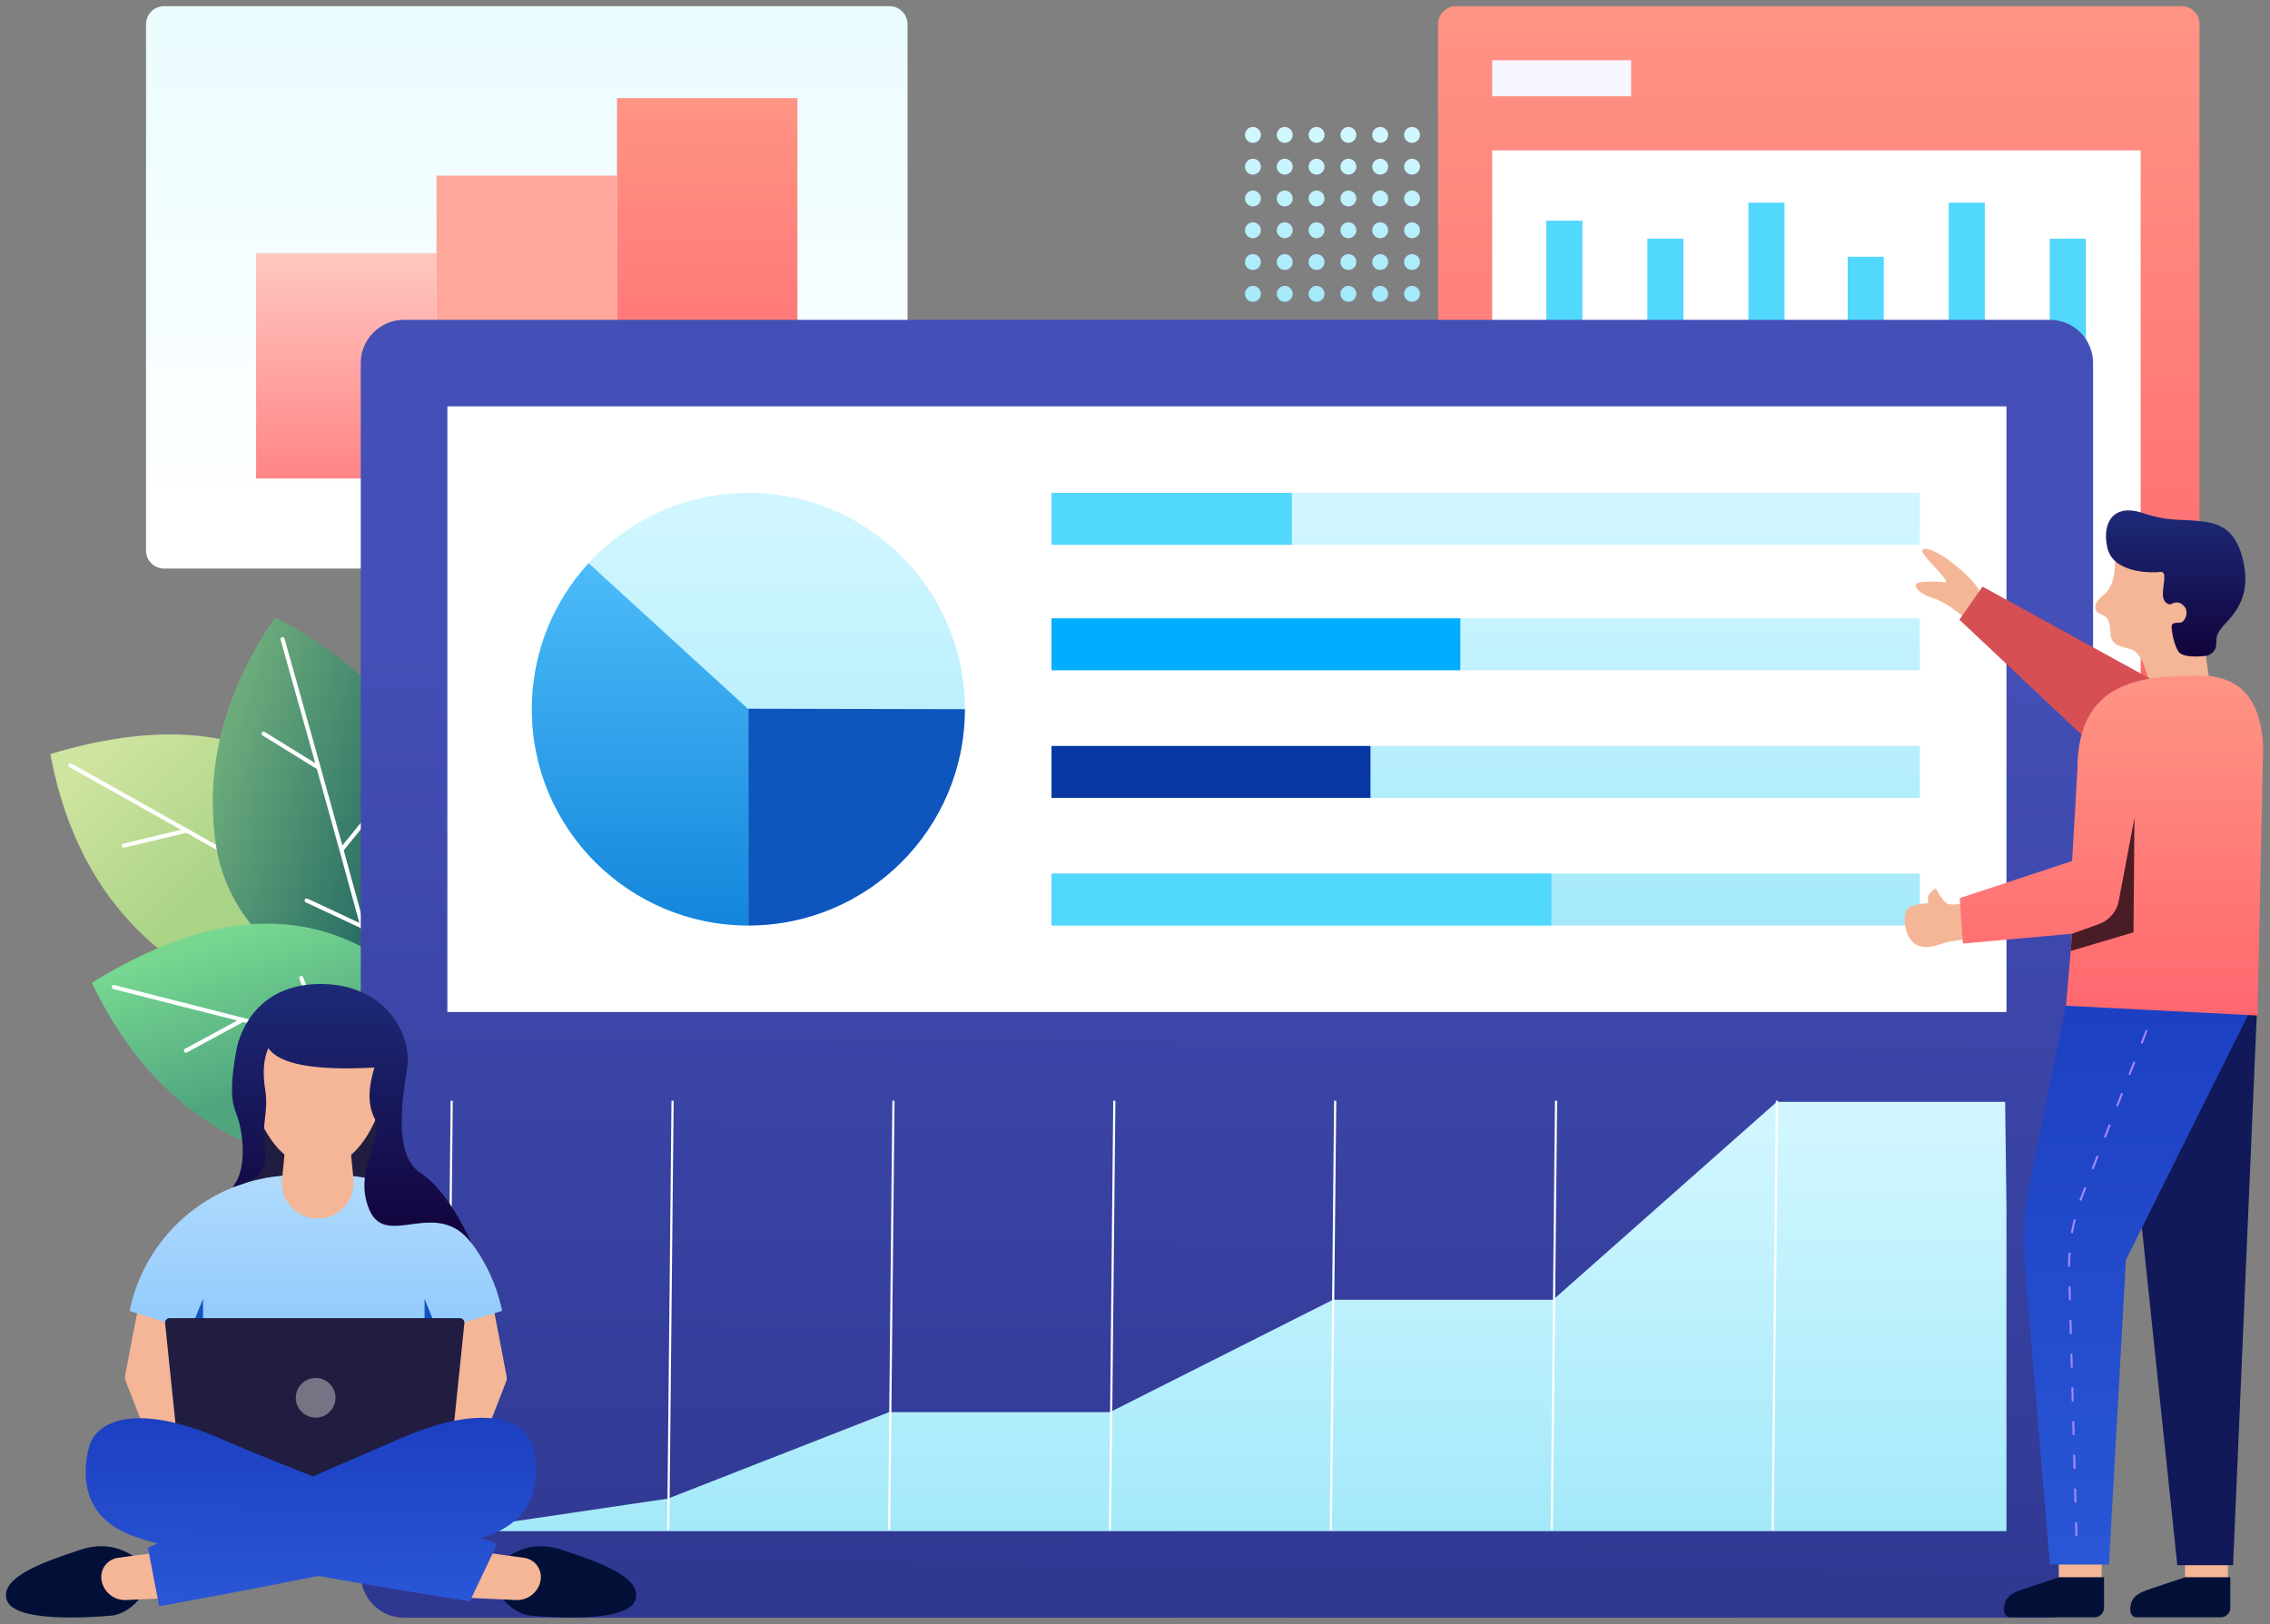 <svg width="211" height="151" viewBox="0 0 211 151" fill="none" xmlns="http://www.w3.org/2000/svg">
<rect x="0" y="0" width="211" height="151" fill="#808080" stroke="none"/>
<path d="M135.346 0.574H202.774C203.701 0.574 204.451 1.325 204.451 2.25V65.267C204.451 66.193 203.701 66.943 202.774 66.943H135.346C134.42 66.943 133.669 66.193 133.669 65.267V2.25C133.669 1.325 134.42 0.574 135.346 0.574Z" fill="url(#paint0_linear)"/>
<path d="M138.701 5.602H151.616V8.954H138.701V5.602Z" fill="#F7F5FF"/>
<path d="M138.701 13.982H198.979V65.937H138.701V13.982Z" fill="white"/>
<path fill-rule="evenodd" clip-rule="evenodd" d="M162.519 18.842H165.873V54.206H162.519V18.842ZM147.087 20.518H143.733V54.206H147.087V20.518ZM156.48 22.194H153.126V54.206H156.48V22.194ZM175.098 23.87H171.744V54.206H175.098V23.87ZM181.137 18.842H184.491V54.206H181.137V18.842ZM193.884 22.194H190.53V54.206H193.884V22.194Z" fill="#52D7FD"/>
<path fill-rule="evenodd" clip-rule="evenodd" d="M116.461 13.281C116.869 13.281 117.2 12.95 117.2 12.542C117.2 12.134 116.869 11.803 116.461 11.803C116.053 11.803 115.721 12.134 115.721 12.542C115.721 12.95 116.053 13.281 116.461 13.281ZM117.2 15.498C117.2 15.906 116.869 16.236 116.461 16.236C116.053 16.236 115.721 15.906 115.721 15.498C115.721 15.09 116.053 14.759 116.461 14.759C116.869 14.759 117.2 15.09 117.2 15.498ZM116.461 19.192C116.869 19.192 117.2 18.861 117.2 18.453C117.2 18.045 116.869 17.714 116.461 17.714C116.053 17.714 115.721 18.045 115.721 18.453C115.721 18.861 116.053 19.192 116.461 19.192ZM117.2 21.409C117.2 21.817 116.869 22.147 116.461 22.147C116.053 22.147 115.721 21.817 115.721 21.409C115.721 21 116.053 20.67 116.461 20.67C116.869 20.67 117.2 21 117.2 21.409ZM116.461 25.103C116.869 25.103 117.2 24.772 117.2 24.364C117.2 23.956 116.869 23.625 116.461 23.625C116.053 23.625 115.721 23.956 115.721 24.364C115.721 24.772 116.053 25.103 116.461 25.103ZM116.461 28.058C116.869 28.058 117.2 27.727 117.2 27.319C117.2 26.911 116.869 26.581 116.461 26.581C116.053 26.581 115.721 26.911 115.721 27.319C115.721 27.727 116.053 28.058 116.461 28.058ZM120.158 27.319C120.158 27.727 119.827 28.058 119.419 28.058C119.011 28.058 118.679 27.727 118.679 27.319C118.679 26.911 119.011 26.581 119.419 26.581C119.827 26.581 120.158 26.911 120.158 27.319ZM119.419 25.103C119.827 25.103 120.158 24.772 120.158 24.364C120.158 23.956 119.827 23.625 119.419 23.625C119.011 23.625 118.679 23.956 118.679 24.364C118.679 24.772 119.011 25.103 119.419 25.103ZM120.158 21.409C120.158 21.817 119.827 22.147 119.419 22.147C119.011 22.147 118.679 21.817 118.679 21.409C118.679 21 119.011 20.67 119.419 20.67C119.827 20.67 120.158 21 120.158 21.409ZM119.419 19.192C119.827 19.192 120.158 18.861 120.158 18.453C120.158 18.045 119.827 17.714 119.419 17.714C119.011 17.714 118.679 18.045 118.679 18.453C118.679 18.861 119.011 19.192 119.419 19.192ZM120.158 15.498C120.158 15.906 119.827 16.236 119.419 16.236C119.011 16.236 118.679 15.906 118.679 15.498C118.679 15.09 119.011 14.759 119.419 14.759C119.827 14.759 120.158 15.09 120.158 15.498ZM119.419 13.281C119.827 13.281 120.158 12.95 120.158 12.542C120.158 12.134 119.827 11.803 119.419 11.803C119.011 11.803 118.679 12.134 118.679 12.542C118.679 12.95 119.011 13.281 119.419 13.281ZM123.116 27.319C123.116 27.727 122.785 28.058 122.377 28.058C121.968 28.058 121.637 27.727 121.637 27.319C121.637 26.911 121.968 26.581 122.377 26.581C122.785 26.581 123.116 26.911 123.116 27.319ZM122.377 25.103C122.785 25.103 123.116 24.772 123.116 24.364C123.116 23.956 122.785 23.625 122.377 23.625C121.968 23.625 121.637 23.956 121.637 24.364C121.637 24.772 121.968 25.103 122.377 25.103ZM123.116 21.409C123.116 21.817 122.785 22.147 122.377 22.147C121.968 22.147 121.637 21.817 121.637 21.409C121.637 21 121.968 20.67 122.377 20.67C122.785 20.67 123.116 21 123.116 21.409ZM122.377 19.192C122.785 19.192 123.116 18.861 123.116 18.453C123.116 18.045 122.785 17.714 122.377 17.714C121.968 17.714 121.637 18.045 121.637 18.453C121.637 18.861 121.968 19.192 122.377 19.192ZM123.116 15.498C123.116 15.906 122.785 16.236 122.377 16.236C121.968 16.236 121.637 15.906 121.637 15.498C121.637 15.09 121.968 14.759 122.377 14.759C122.785 14.759 123.116 15.09 123.116 15.498ZM122.377 13.281C122.785 13.281 123.116 12.95 123.116 12.542C123.116 12.134 122.785 11.803 122.377 11.803C121.968 11.803 121.637 12.134 121.637 12.542C121.637 12.95 121.968 13.281 122.377 13.281ZM126.074 27.319C126.074 27.727 125.743 28.058 125.335 28.058C124.926 28.058 124.595 27.727 124.595 27.319C124.595 26.911 124.926 26.581 125.335 26.581C125.743 26.581 126.074 26.911 126.074 27.319ZM125.335 25.103C125.743 25.103 126.074 24.772 126.074 24.364C126.074 23.956 125.743 23.625 125.335 23.625C124.926 23.625 124.595 23.956 124.595 24.364C124.595 24.772 124.926 25.103 125.335 25.103ZM126.074 21.409C126.074 21.817 125.743 22.147 125.335 22.147C124.926 22.147 124.595 21.817 124.595 21.409C124.595 21 124.926 20.67 125.335 20.67C125.743 20.67 126.074 21 126.074 21.409ZM125.335 19.192C125.743 19.192 126.074 18.861 126.074 18.453C126.074 18.045 125.743 17.714 125.335 17.714C124.926 17.714 124.595 18.045 124.595 18.453C124.595 18.861 124.926 19.192 125.335 19.192ZM126.074 15.498C126.074 15.906 125.743 16.236 125.335 16.236C124.926 16.236 124.595 15.906 124.595 15.498C124.595 15.09 124.926 14.759 125.335 14.759C125.743 14.759 126.074 15.09 126.074 15.498ZM125.335 13.281C125.743 13.281 126.074 12.95 126.074 12.542C126.074 12.134 125.743 11.803 125.335 11.803C124.926 11.803 124.595 12.134 124.595 12.542C124.595 12.95 124.926 13.281 125.335 13.281ZM129.032 27.319C129.032 27.727 128.701 28.058 128.293 28.058C127.884 28.058 127.553 27.727 127.553 27.319C127.553 26.911 127.884 26.581 128.293 26.581C128.701 26.581 129.032 26.911 129.032 27.319ZM128.293 25.103C128.701 25.103 129.032 24.772 129.032 24.364C129.032 23.956 128.701 23.625 128.293 23.625C127.884 23.625 127.553 23.956 127.553 24.364C127.553 24.772 127.884 25.103 128.293 25.103ZM129.032 21.409C129.032 21.817 128.701 22.147 128.293 22.147C127.884 22.147 127.553 21.817 127.553 21.409C127.553 21 127.884 20.67 128.293 20.67C128.701 20.67 129.032 21 129.032 21.409ZM128.293 19.192C128.701 19.192 129.032 18.861 129.032 18.453C129.032 18.045 128.701 17.714 128.293 17.714C127.884 17.714 127.553 18.045 127.553 18.453C127.553 18.861 127.884 19.192 128.293 19.192ZM129.032 15.498C129.032 15.906 128.701 16.236 128.293 16.236C127.884 16.236 127.553 15.906 127.553 15.498C127.553 15.09 127.884 14.759 128.293 14.759C128.701 14.759 129.032 15.09 129.032 15.498ZM128.293 13.281C128.701 13.281 129.032 12.95 129.032 12.542C129.032 12.134 128.701 11.803 128.293 11.803C127.884 11.803 127.553 12.134 127.553 12.542C127.553 12.95 127.884 13.281 128.293 13.281ZM131.99 27.319C131.99 27.727 131.659 28.058 131.251 28.058C130.842 28.058 130.511 27.727 130.511 27.319C130.511 26.911 130.842 26.581 131.251 26.581C131.659 26.581 131.99 26.911 131.99 27.319ZM131.251 25.103C131.659 25.103 131.99 24.772 131.99 24.364C131.99 23.956 131.659 23.625 131.251 23.625C130.842 23.625 130.511 23.956 130.511 24.364C130.511 24.772 130.842 25.103 131.251 25.103ZM131.99 21.409C131.99 21.817 131.659 22.147 131.251 22.147C130.842 22.147 130.511 21.817 130.511 21.409C130.511 21 130.842 20.67 131.251 20.67C131.659 20.67 131.99 21 131.99 21.409ZM131.251 19.192C131.659 19.192 131.99 18.861 131.99 18.453C131.99 18.045 131.659 17.714 131.251 17.714C130.842 17.714 130.511 18.045 130.511 18.453C130.511 18.861 130.842 19.192 131.251 19.192ZM131.99 15.498C131.99 15.906 131.659 16.236 131.251 16.236C130.842 16.236 130.511 15.906 130.511 15.498C130.511 15.09 130.842 14.759 131.251 14.759C131.659 14.759 131.99 15.09 131.99 15.498ZM131.251 13.281C131.659 13.281 131.99 12.95 131.99 12.542C131.99 12.134 131.659 11.803 131.251 11.803C130.842 11.803 130.511 12.134 130.511 12.542C130.511 12.95 130.842 13.281 131.251 13.281Z" fill="url(#paint1_linear)"/>
<path d="M15.25 0.574L82.678 0.574C83.605 0.574 84.356 1.325 84.356 2.25V51.189C84.356 52.114 83.605 52.865 82.678 52.865H15.25C14.324 52.865 13.573 52.114 13.573 51.189V2.25C13.573 1.325 14.324 0.574 15.25 0.574Z" fill="url(#paint2_linear)"/>
<path d="M23.805 23.535H40.578V44.485H23.805V23.535Z" fill="url(#paint3_linear)"/>
<path d="M40.578 16.328H57.351V44.485H40.578V16.328Z" fill="url(#paint4_linear)"/>
<path d="M57.351 9.122H74.124V44.485H57.351V9.122Z" fill="url(#paint5_linear)"/>
<path d="M38.062 88.927C28.622 93.188 21.074 93.134 15.42 88.766C9.766 84.398 6.187 78.178 4.683 70.106C22.357 64.802 33.483 71.076 38.062 88.927Z" fill="url(#paint6_linear)"/>
<path d="M24.123 81.268C22.085 80.113 19.82 78.833 17.326 77.428L11.542 78.812C11.439 78.837 11.336 78.773 11.312 78.67C11.287 78.567 11.351 78.464 11.453 78.439L16.835 77.152C13.723 75.399 10.264 73.457 6.458 71.324C6.366 71.272 6.333 71.156 6.385 71.064C6.436 70.971 6.553 70.938 6.645 70.99C13.594 74.883 19.387 78.144 24.024 80.771L23.425 74.891C23.399 74.637 23.779 74.599 23.805 74.853L24.431 81.002C30.613 84.507 34.678 86.853 36.628 88.04C36.718 88.095 36.747 88.213 36.692 88.303C36.637 88.394 36.52 88.423 36.43 88.368C35.263 87.657 33.336 86.53 30.648 84.987C30.641 84.991 30.634 84.994 30.626 84.997L25.34 86.933C25.241 86.969 25.131 86.918 25.095 86.818C25.059 86.719 25.11 86.609 25.209 86.573L30.216 84.739C28.498 83.754 26.488 82.608 24.184 81.302C24.162 81.295 24.141 81.283 24.123 81.268Z" fill="white"/>
<path d="M35.948 94.261C26.244 90.588 20.931 85.213 20.009 78.135C19.086 71.058 20.944 64.143 25.582 57.39C41.861 66.151 45.316 78.442 35.948 94.261Z" fill="url(#paint7_linear)"/>
<path d="M31.95 79.061C33.846 85.922 35.063 90.462 35.603 92.684C35.628 92.786 35.566 92.89 35.463 92.915C35.361 92.94 35.258 92.877 35.233 92.775C34.91 91.445 34.343 89.282 33.533 86.286C33.526 86.284 33.518 86.281 33.511 86.277L28.42 83.898C28.324 83.854 28.283 83.74 28.327 83.644C28.372 83.548 28.485 83.506 28.581 83.551L33.403 85.804C32.884 83.89 32.271 81.655 31.565 79.098C31.554 79.077 31.548 79.054 31.546 79.03C30.921 76.769 30.223 74.258 29.453 71.497L24.398 68.375C24.309 68.32 24.281 68.202 24.336 68.112C24.391 68.022 24.508 67.993 24.598 68.049L29.301 70.954C28.338 67.509 27.265 63.683 26.08 59.477C26.051 59.376 26.11 59.27 26.211 59.241C26.313 59.212 26.418 59.271 26.447 59.373C28.61 67.052 30.403 73.464 31.825 78.609L35.539 74.028C35.7 73.83 35.995 74.072 35.835 74.27L31.95 79.061Z" fill="white"/>
<path d="M45.61 100.892C37.596 107.461 30.297 109.37 23.714 106.618C17.131 103.866 12.073 98.785 8.541 91.376C24.233 81.659 36.59 84.831 45.61 100.892Z" fill="url(#paint8_linear)"/>
<path d="M30.375 96.627C37.246 98.403 41.775 99.611 43.963 100.25C44.064 100.279 44.122 100.385 44.092 100.486C44.063 100.588 43.957 100.646 43.856 100.616C42.547 100.234 40.396 99.647 37.404 98.856C37.398 98.862 37.391 98.867 37.385 98.871L32.782 102.104C32.695 102.164 32.576 102.144 32.516 102.057C32.455 101.971 32.476 101.852 32.562 101.791L36.922 98.729C35.01 98.225 32.774 97.642 30.213 96.98C30.19 96.979 30.167 96.973 30.145 96.963C27.881 96.378 25.364 95.731 22.595 95.024L17.368 97.854C17.276 97.904 17.16 97.869 17.11 97.777C17.059 97.684 17.094 97.568 17.187 97.518L22.05 94.885C18.594 94.002 14.754 93.026 10.53 91.957C10.428 91.931 10.366 91.827 10.392 91.725C10.418 91.623 10.521 91.561 10.624 91.587C18.336 93.539 24.768 95.18 29.922 96.51L27.828 91.002C27.737 90.764 28.094 90.628 28.184 90.866L30.375 96.627Z" fill="white"/>
<path d="M37.559 29.736H190.53C192.753 29.736 194.555 31.537 194.555 33.759V146.384C194.555 148.606 192.753 150.407 190.53 150.407H37.559C35.335 150.407 33.533 148.606 33.533 146.384V33.759C33.533 31.537 35.335 29.736 37.559 29.736Z" fill="url(#paint9_linear)"/>
<path d="M186.504 112.396V142.362H41.584L62.071 139.336L82.645 131.292H103.175L123.907 120.842H144.368L165.158 102.443H186.38L186.504 112.396Z" fill="url(#paint10_linear)"/>
<path d="M41.584 37.781H186.504V94.094H41.584V37.781Z" fill="white"/>
<path fill-rule="evenodd" clip-rule="evenodd" d="M178.453 45.826H97.741V50.653H178.453V45.826ZM178.453 81.222H97.741V86.049H178.453V81.222ZM97.741 69.356H178.453V74.183H97.741V69.356ZM178.453 57.49H97.741V62.317H178.453V57.49Z" fill="url(#paint11_linear)"/>
<path d="M97.741 45.826H120.082V50.653H97.741V45.826Z" fill="#52D7FD"/>
<path d="M97.741 81.222H144.202V86.049H97.741V81.222Z" fill="#52D7FD"/>
<path d="M97.741 69.356H127.388V74.183H97.741V69.356Z" fill="#0737A3"/>
<path d="M97.741 57.49H135.74V62.317H97.741V57.49Z" fill="#00ADFF"/>
<path fill-rule="evenodd" clip-rule="evenodd" d="M41.685 142.252L41.483 142.25L41.886 102.339L42.087 102.341L41.685 142.252ZM62.215 142.252L62.014 142.25L62.416 102.339L62.618 102.341L62.215 142.252ZM82.544 142.25L82.745 142.252L83.148 102.341L82.947 102.339L82.544 142.25ZM103.276 142.252L103.074 142.25L103.477 102.339L103.678 102.341L103.276 142.252ZM123.605 142.25L123.806 142.252L124.209 102.341L124.007 102.339L123.605 142.25ZM144.336 142.252L144.135 142.25L144.538 102.339L144.739 102.341L144.336 142.252ZM164.666 142.25L164.867 142.252L165.269 102.341L165.068 102.339L164.666 142.25Z" fill="white"/>
<path d="M69.562 86.049C80.678 86.049 89.689 77.045 89.689 65.937C89.689 54.83 80.678 45.826 69.562 45.826C58.446 45.826 49.434 54.83 49.434 65.937C49.434 77.045 58.446 86.049 69.562 86.049Z" fill="url(#paint12_linear)"/>
<path d="M69.562 86.049C69.562 81.942 69.562 75.238 69.562 65.937C59.661 56.888 54.71 52.363 54.71 52.363C51.433 55.94 49.434 60.706 49.434 65.937C49.434 77.045 58.446 86.049 69.562 86.049Z" fill="url(#paint13_linear)"/>
<path d="M69.562 65.895C69.562 65.895 69.562 72.613 69.562 86.049C80.678 86.049 89.689 77.045 89.689 65.937C89.689 65.937 82.98 65.923 69.562 65.895Z" fill="#0F55BE"/>
<path d="M23.612 104.862C22.845 108.142 22.167 109.997 21.576 110.428L24.58 111.151L37.445 110.428L35.662 97.627L25.324 94.414L23.612 97.627V104.862Z" fill="#211D41"/>
<path d="M12.884 121.343L18.31 122.675L16.171 128.144L18.31 134.804L13.797 133.837L11.685 128.413C11.617 128.237 11.599 128.045 11.635 127.859L12.884 121.343Z" fill="#F4B696"/>
<path d="M45.836 121.412L47.085 127.929C47.121 128.114 47.103 128.306 47.035 128.483L44.922 133.906L40.41 134.874L42.549 128.213L40.41 122.744L45.836 121.412Z" fill="#F4B696"/>
<path d="M27.538 109.263H31.186C38.691 109.263 45.162 114.535 46.674 121.881L40.983 123.595V138.798H17.464V123.595L12.046 121.881C13.56 114.535 20.032 109.263 27.538 109.263Z" fill="url(#paint14_linear)"/>
<path d="M17.658 123.738L18.873 120.762V125.644L17.658 123.738Z" fill="#0F55BE"/>
<path d="M40.678 123.738L39.463 125.644V120.762L40.678 123.738Z" fill="#0F55BE"/>
<path d="M15.766 122.554H42.745C42.979 122.554 43.168 122.743 43.168 122.976C43.168 122.991 43.167 123.005 43.166 123.02L41.576 138.419C41.554 138.634 41.372 138.798 41.155 138.798H17.356C17.14 138.798 16.958 138.634 16.936 138.419L15.346 123.02C15.322 122.787 15.491 122.58 15.723 122.556C15.737 122.555 15.752 122.554 15.766 122.554Z" fill="#211D41"/>
<path d="M46.904 144.95C48.522 143.732 50.3 143.448 52.239 144.1C55.148 145.077 59.724 146.534 59.071 148.722C58.417 150.909 51.229 150.366 49.434 150.224C47.638 150.081 46.281 148.356 46.007 147.333C45.824 146.652 46.123 145.857 46.904 144.95Z" fill="#021038"/>
<path d="M43.889 144.184L48.709 144.836C49.699 144.97 50.393 145.88 50.258 146.87C50.254 146.904 50.248 146.938 50.242 146.972C50.032 148.051 49.062 148.813 47.963 148.763L43.156 148.543L43.889 144.184Z" fill="#F4B696"/>
<path d="M29.34 131.803C30.359 131.803 31.185 130.978 31.185 129.96C31.185 128.942 30.359 128.116 29.34 128.116C28.321 128.116 27.495 128.942 27.495 129.96C27.495 130.978 28.321 131.803 29.34 131.803Z" fill="#757384"/>
<path d="M46.214 143.532L43.677 148.889C25.896 146.042 15.402 143.996 12.196 142.75C7.386 140.882 7.695 136.726 8.285 134.508C8.875 132.29 12.366 130.191 20.728 133.849C26.303 136.287 34.799 139.515 46.214 143.532Z" fill="url(#paint15_linear)"/>
<path d="M26.789 103.83H32.285L32.856 109.643C32.867 109.751 32.872 109.86 32.872 109.968C32.872 111.809 31.379 113.301 29.537 113.301C29.428 113.301 29.319 113.296 29.211 113.285C27.378 113.105 26.037 111.474 26.218 109.643L26.789 103.83Z" fill="#F4B696"/>
<path d="M23.715 103.068C25.117 106.704 27.064 108.522 29.558 108.522C32.053 108.522 33.977 106.704 35.331 103.068C36.215 102.735 36.625 102.228 36.561 101.548C36.465 100.528 35.896 100.162 34.862 100.68C34.862 99.477 34.862 98.499 34.862 97.747C29.905 98.969 26.356 98.572 24.215 96.555C24.352 98.897 24.352 100.185 24.215 100.418C23.174 100.244 22.601 100.545 22.496 101.32C22.392 102.095 22.798 102.678 23.715 103.068Z" fill="#F4B696"/>
<path d="M12.781 144.95C13.562 145.857 13.861 146.652 13.679 147.333C13.404 148.356 12.048 150.081 10.252 150.224C8.456 150.366 1.268 150.909 0.615 148.722C-0.039 146.534 4.537 145.077 7.446 144.1C9.386 143.448 11.164 143.732 12.781 144.95Z" fill="#021038"/>
<path d="M15.797 144.184L16.529 148.543L11.723 148.763C10.623 148.813 9.654 148.051 9.444 146.972C9.437 146.938 9.432 146.904 9.427 146.87C9.293 145.88 9.987 144.97 10.977 144.836L15.797 144.184Z" fill="#F4B696"/>
<path d="M13.751 143.889L14.795 149.345C32.117 146.167 42.38 143.956 45.587 142.71C50.397 140.842 50.087 136.686 49.498 134.468C48.908 132.25 45.417 130.151 37.054 133.809C31.479 136.247 23.712 139.607 13.751 143.889Z" fill="url(#paint16_linear)"/>
<path d="M24.948 97.452C25.969 98.958 29.253 99.558 34.802 99.253C34.193 101.228 34.202 102.81 34.828 104C35.767 105.784 32.748 108.885 34.352 112.524C35.957 116.164 40.58 111.248 43.838 115.599C42.294 112.285 40.695 110.091 39.039 109.019C36.556 107.411 37.398 102.1 37.854 99.253C38.31 96.407 35.987 91.337 29.507 91.492C23.027 91.647 22.026 97.374 22.011 97.452C21.288 101.281 21.559 102.548 22.011 103.668C22.463 104.788 23.142 108.517 21.644 110.333C23.923 109.828 24.923 108.722 24.643 107.016C24.224 104.455 25.008 103.578 24.643 101.251C24.4 99.7 24.502 98.434 24.948 97.452Z" fill="url(#paint17_linear)"/>
<path d="M207.089 143.102V147.086H203.103V143.102H207.089Z" fill="#F4B696"/>
<path d="M195.352 143.102V147.086H191.366V143.102H195.352Z" fill="#F4B696"/>
<path d="M202.384 145.523L196.823 92.543L209.844 92.614L207.569 145.523H202.384Z" fill="#121958"/>
<path d="M190.55 145.463L188.153 117.114C187.976 115.022 188.098 112.915 188.515 110.857L192.223 92.578L209.844 92.614L197.605 117.141L196.034 145.463H190.55Z" fill="url(#paint18_linear)"/>
<path d="M199.89 63.965C199.432 61.761 198.821 60.559 198.057 60.36C196.91 60.062 196.183 59.934 196.164 58.774C196.145 57.614 195.785 57.273 195.281 57.114C194.778 56.954 194.297 56.283 195.535 55.318C196.361 54.675 196.701 53.361 196.558 51.376C201.191 49.106 204.012 49.637 205.02 52.97C206.027 56.303 206.039 59.016 205.056 61.108L205.35 63.198L199.89 63.965Z" fill="#F4B696"/>
<path d="M205.153 60.973C203.65 61.137 202.759 60.999 202.478 60.558C202.058 59.897 201.839 58.643 201.855 58.236C201.87 57.828 202.347 57.931 202.705 57.881C203.062 57.83 203.505 56.947 203.049 56.394C202.593 55.84 202.094 56.007 201.859 56.15C201.624 56.292 200.98 56.076 201.044 55.07C201.108 54.064 201.43 53.085 200.778 53.176C200.127 53.268 196.419 53.362 195.879 50.912C195.338 48.462 196.578 46.857 199.046 47.662C201.513 48.468 202.241 48.258 204.036 48.411C205.831 48.563 207.631 48.807 208.426 51.806C209.221 54.805 208.22 56.528 206.974 57.833C205.727 59.137 206.096 59.431 205.987 60.065C205.914 60.488 205.636 60.79 205.153 60.973Z" fill="url(#paint19_linear)"/>
<path d="M185.162 56.545C184.574 58.567 184.107 59.286 183.762 58.7C183.244 57.821 181.096 56.037 179.711 55.623C178.326 55.21 177.545 54.294 178.436 54.149C179.03 54.052 179.865 54.052 180.941 54.149C180.668 53.485 179.943 52.918 178.984 51.758C178.024 50.598 179.519 50.922 180.941 51.937C182.363 52.952 183.749 54.294 183.975 54.958C184.125 55.4 184.521 55.929 185.162 56.545Z" fill="#F4B696"/>
<path d="M195.574 146.644V149.484C195.574 149.972 195.177 150.369 194.688 150.369H186.836C186.525 150.369 186.272 150.06 186.272 149.679C186.272 148.196 187.398 148.003 188.734 147.529L191.387 146.644H195.574Z" fill="#021038"/>
<path d="M207.311 146.644V149.484C207.311 149.972 206.914 150.369 206.425 150.369H198.573C198.262 150.369 198.01 150.06 198.01 149.679C198.01 148.196 199.135 148.003 200.472 147.529L203.124 146.644H207.311Z" fill="#021038"/>
<path d="M182.968 83.877L183.555 87.117C182.646 87.321 181.914 87.457 181.359 87.525C180.526 87.627 179.113 88.491 178.013 87.759C176.913 87.027 176.823 84.89 177.361 84.457C177.72 84.168 178.36 84.01 179.281 83.983C179.045 83.444 179.263 82.98 179.936 82.592C180.234 83.152 180.522 83.581 180.801 83.877C181.079 84.174 181.802 84.174 182.968 83.877Z" fill="#F4B696"/>
<path d="M201.553 64.035L196.063 70.736L182.132 57.617L184.28 54.541L201.553 64.035Z" fill="#D64F53"/>
<path fill-rule="evenodd" clip-rule="evenodd" d="M199.149 97.036L199.618 95.834L199.446 95.767L198.977 96.969L199.149 97.036ZM198.01 99.956L198.479 98.754L198.307 98.687L197.838 99.889L198.01 99.956ZM197.34 101.674L196.871 102.876L196.699 102.809L197.168 101.607L197.34 101.674ZM195.732 105.797L196.201 104.594L196.029 104.527L195.56 105.73L195.732 105.797ZM195.062 107.514L194.593 108.717L194.422 108.65L194.891 107.447L195.062 107.514ZM193.667 111.091L193.924 110.435L193.752 110.368L193.495 111.024C193.424 111.207 193.356 111.391 193.29 111.576L193.464 111.637C193.529 111.454 193.597 111.272 193.667 111.091ZM192.94 113.396C192.838 113.812 192.751 114.232 192.678 114.654L192.496 114.622C192.57 114.196 192.658 113.773 192.76 113.353L192.94 113.396ZM192.415 117.76C192.414 117.332 192.429 116.904 192.459 116.477L192.275 116.464C192.245 116.896 192.23 117.328 192.23 117.76L192.415 117.76ZM192.458 119.599L192.494 120.889L192.309 120.894L192.274 119.604L192.458 119.599ZM192.58 124.021L192.545 122.731L192.36 122.737L192.396 124.027L192.58 124.021ZM192.631 125.864L192.666 127.154L192.482 127.159L192.446 125.869L192.631 125.864ZM192.753 130.287L192.717 128.997L192.533 129.002L192.568 130.292L192.753 130.287ZM192.803 132.13L192.839 133.42L192.654 133.425L192.619 132.135L192.803 132.13ZM192.925 136.553L192.889 135.263L192.705 135.268L192.74 136.558L192.925 136.553ZM192.976 138.396L193.011 139.686L192.827 139.691L192.791 138.401L192.976 138.396ZM193.097 142.819L193.062 141.529L192.877 141.534L192.913 142.824L193.097 142.819Z" fill="#A587FF"/>
<path d="M192.039 93.512L192.607 86.814L182.453 87.725L182.167 83.501L192.607 80.051L193.097 71.575C193.097 63.364 198.877 62.812 204.47 62.812C208.199 62.812 210.162 65.006 210.361 69.396L209.845 94.414L192.039 93.512Z" fill="url(#paint20_linear)"/>
<path d="M192.608 86.814L195.108 85.913C196.058 85.571 196.756 84.752 196.943 83.761L198.401 76.037L198.31 86.686L192.477 88.415L192.608 86.814Z" fill="#4A1C25"/>
<defs>
<linearGradient id="paint0_linear" x1="133.669" y1="0.574" x2="133.669" y2="66.943" gradientUnits="userSpaceOnUse">
<stop stop-color="#FF9485"/>
<stop offset="1" stop-color="#FF676E"/>
</linearGradient>
<linearGradient id="paint1_linear" x1="112.159" y1="12.984" x2="112.159" y2="36.358" gradientUnits="userSpaceOnUse">
<stop stop-color="#D0F6FF"/>
<stop offset="1" stop-color="#8BE2F7"/>
</linearGradient>
<linearGradient id="paint2_linear" x1="16.458" y1="0.574" x2="16.458" y2="48.602" gradientUnits="userSpaceOnUse">
<stop stop-color="#EAFCFF"/>
<stop offset="1" stop-color="white"/>
</linearGradient>
<linearGradient id="paint3_linear" x1="20.136" y1="23.535" x2="20.136" y2="53.649" gradientUnits="userSpaceOnUse">
<stop stop-color="#FFC8C0"/>
<stop offset="1" stop-color="#FF676E"/>
</linearGradient>
<linearGradient id="paint4_linear" x1="45.771" y1="33.764" x2="45.771" y2="44.485" gradientUnits="userSpaceOnUse">
<stop stop-color="#FFA79A"/>
<stop offset="1" stop-color="#FF676E"/>
</linearGradient>
<linearGradient id="paint5_linear" x1="57.351" y1="9.122" x2="57.351" y2="44.485" gradientUnits="userSpaceOnUse">
<stop stop-color="#FF9485"/>
<stop offset="1" stop-color="#FF676E"/>
</linearGradient>
<linearGradient id="paint6_linear" x1="1.329" y1="77.145" x2="13.182" y2="89.862" gradientUnits="userSpaceOnUse">
<stop stop-color="#CFE49F"/>
<stop offset="1" stop-color="#A9D386"/>
</linearGradient>
<linearGradient id="paint7_linear" x1="14.845" y1="84.004" x2="39.302" y2="92.291" gradientUnits="userSpaceOnUse">
<stop stop-color="#6EAE7C"/>
<stop offset="1" stop-color="#0F575D"/>
</linearGradient>
<linearGradient id="paint8_linear" x1="11.356" y1="90.106" x2="16.129" y2="104.02" gradientUnits="userSpaceOnUse">
<stop stop-color="#77D791"/>
<stop offset="1" stop-color="#4FA67E"/>
</linearGradient>
<linearGradient id="paint9_linear" x1="184.985" y1="167.883" x2="185.831" y2="61.551" gradientUnits="userSpaceOnUse">
<stop stop-color="#2B3389"/>
<stop offset="1" stop-color="#444FB7"/>
</linearGradient>
<linearGradient id="paint10_linear" x1="9.851" y1="105.343" x2="9.851" y2="162.744" gradientUnits="userSpaceOnUse">
<stop stop-color="#D0F6FF"/>
<stop offset="1" stop-color="#8BE2F7"/>
</linearGradient>
<linearGradient id="paint11_linear" x1="80.067" y1="48.748" x2="80.067" y2="106.586" gradientUnits="userSpaceOnUse">
<stop stop-color="#D0F6FF"/>
<stop offset="1" stop-color="#8BE2F7"/>
</linearGradient>
<linearGradient id="paint12_linear" x1="40.619" y1="48.748" x2="40.619" y2="106.586" gradientUnits="userSpaceOnUse">
<stop stop-color="#D0F6FF"/>
<stop offset="1" stop-color="#8BE2F7"/>
</linearGradient>
<linearGradient id="paint13_linear" x1="49.434" y1="52.363" x2="49.434" y2="86.049" gradientUnits="userSpaceOnUse">
<stop stop-color="#4DBCFA"/>
<stop offset="1" stop-color="#1486DB"/>
</linearGradient>
<linearGradient id="paint14_linear" x1="7.309" y1="101.181" x2="7.309" y2="138.798" gradientUnits="userSpaceOnUse">
<stop stop-color="#C0E4FD"/>
<stop offset="1" stop-color="#72B9FE"/>
</linearGradient>
<linearGradient id="paint15_linear" x1="-6.282" y1="122.845" x2="-6.282" y2="163.646" gradientUnits="userSpaceOnUse">
<stop stop-color="#1533B6"/>
<stop offset="1" stop-color="#356BE9"/>
</linearGradient>
<linearGradient id="paint16_linear" x1="0.322" y1="122.543" x2="0.322" y2="164.531" gradientUnits="userSpaceOnUse">
<stop stop-color="#1533B6"/>
<stop offset="1" stop-color="#356BE9"/>
</linearGradient>
<linearGradient id="paint17_linear" x1="21.565" y1="91.488" x2="21.565" y2="115.599" gradientUnits="userSpaceOnUse">
<stop stop-color="#1D2A78"/>
<stop offset="1" stop-color="#12033B"/>
</linearGradient>
<linearGradient id="paint18_linear" x1="179.969" y1="64.575" x2="179.969" y2="191.295" gradientUnits="userSpaceOnUse">
<stop stop-color="#1533B6"/>
<stop offset="1" stop-color="#356BE9"/>
</linearGradient>
<linearGradient id="paint19_linear" x1="195.754" y1="47.452" x2="195.754" y2="61.04" gradientUnits="userSpaceOnUse">
<stop stop-color="#1D2A78"/>
<stop offset="1" stop-color="#12033B"/>
</linearGradient>
<linearGradient id="paint20_linear" x1="182.167" y1="62.812" x2="182.167" y2="94.414" gradientUnits="userSpaceOnUse">
<stop stop-color="#FF9485"/>
<stop offset="1" stop-color="#FF676E"/>
</linearGradient>
</defs>
</svg>

